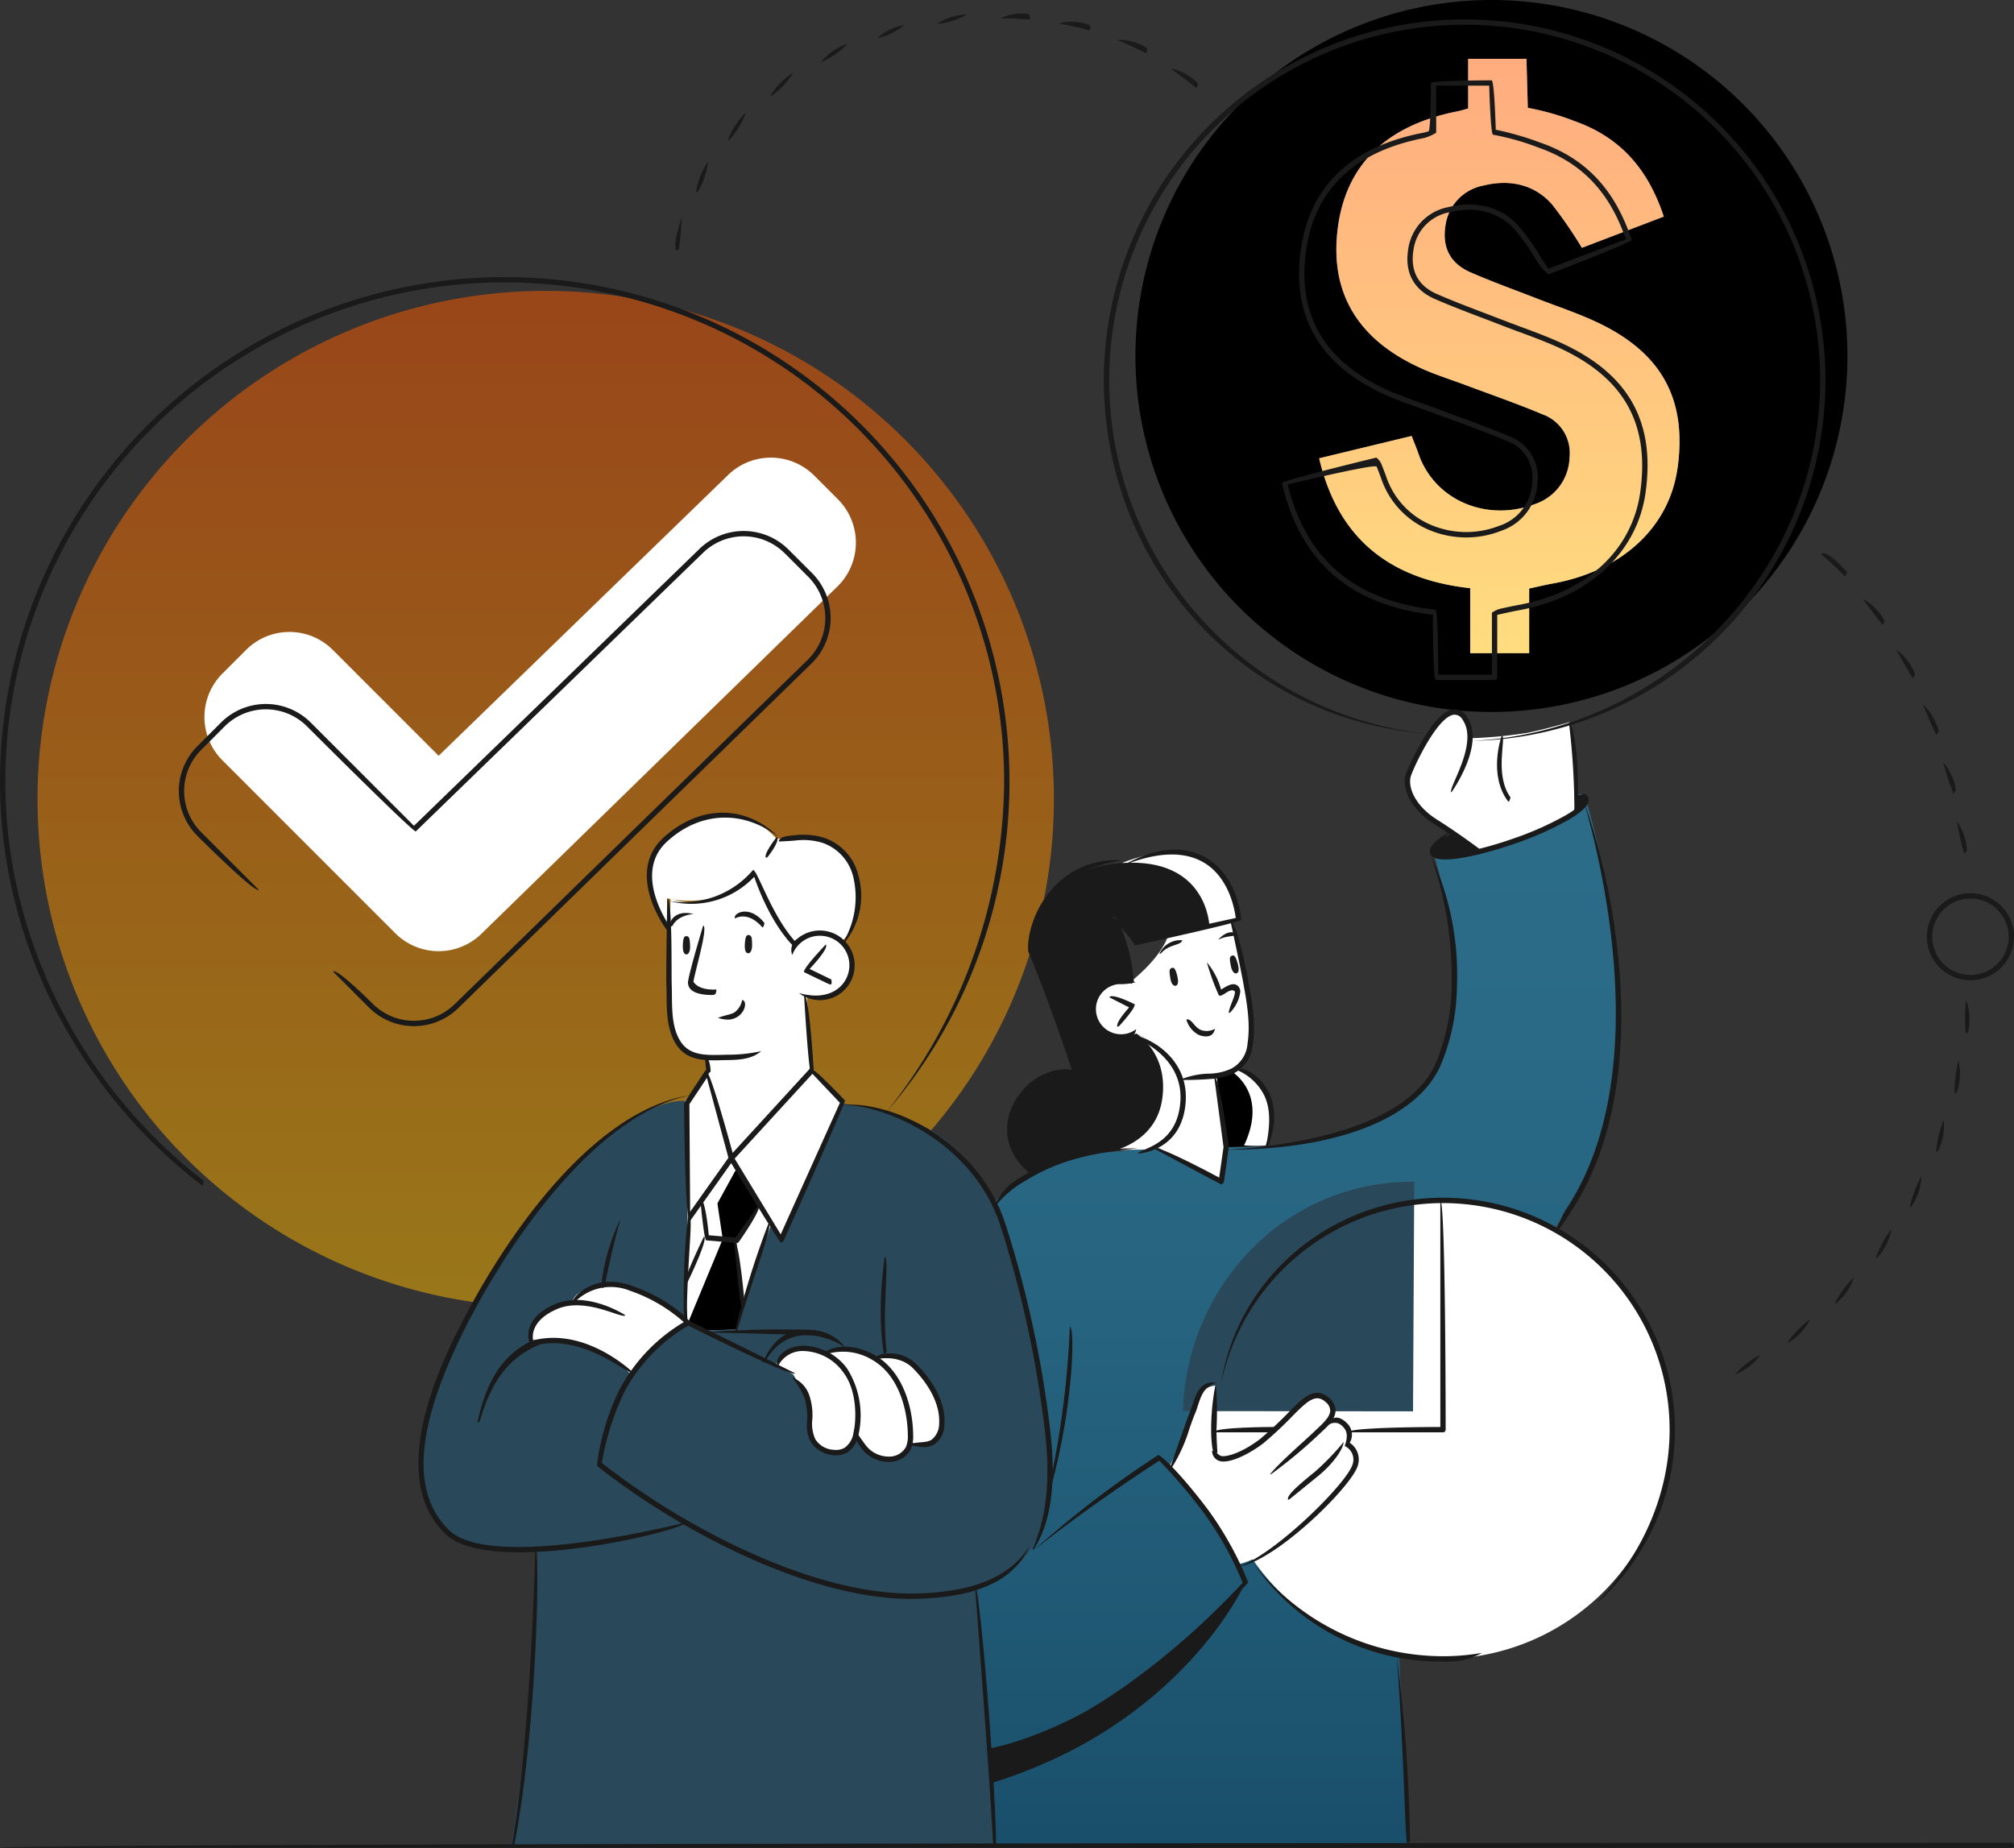<svg xmlns="http://www.w3.org/2000/svg" xmlns:xlink="http://www.w3.org/1999/xlink" width="336.747" height="309" viewBox="0 0 336.747 309">
  <rect x="0" y="0" width="336.747" height="309" fill="#333333" stroke="none"/>
  <defs>
    <linearGradient id="linear-gradient" x1="0.5" x2="0.5" y2="1" gradientUnits="objectBoundingBox">
      <stop offset="0" stop-color="#ff5a00"/>
      <stop offset="1" stop-color="#ffbc00"/>
    </linearGradient>
    <linearGradient id="linear-gradient-2" x1="0.5" x2="0.5" y2="1" gradientUnits="objectBoundingBox">
      <stop offset="0" stop-color="#26a7df"/>
      <stop offset="0.237" stop-color="#22a2da"/>
      <stop offset="0.517" stop-color="#1993cb"/>
      <stop offset="0.819" stop-color="#0b7cb3"/>
      <stop offset="1" stop-color="#006ba2"/>
    </linearGradient>
  </defs>
  <g id="ventajas-diseno-web-wordpress" transform="translate(-898.224 -1778)">
    <path id="Trazado_13478" data-name="Trazado 13478" d="M207.113,108.3a84.97,84.97,0,1,1-84.969-84.969A84.969,84.969,0,0,1,207.113,108.3" transform="translate(867.326 1803.305)" opacity="0.5" fill="url(#linear-gradient)"/>
    <path id="Trazado_13480" data-name="Trazado 13480" d="M153.853,122.685s18.759.7,28.591-6.275,9.4-13.9,9.842-22.2S188.605,73,188.605,73l3.417-2.84,4.309,3.129A61.664,61.664,0,0,0,207.8,68.984l4.568-2.5V63.827s1.549-.515,1.889.657c0,0,3.913,13.357,4.933,24.751s2.65,27.935-9.813,46.587l-26.3,72.049,1.332,31.564H115.184l-2.606-43.187,2.906-64.35s2.656-4.655,12.943-7.539a58.244,58.244,0,0,1,7.191-.926,34.43,34.43,0,0,0,6.4-1.024l11.012,5.9.361-5.625Z" transform="translate(949.127 1847.118)" opacity="0.5" fill="url(#linear-gradient-2)"/>
    <path id="Trazado_13481" data-name="Trazado 13481" d="M111.958,88.784s-11.6-1.743-30.491,26.117-12.33,41.511-12.33,41.511,1.632,9.5,18.207,7.295c0,0-.179,12.215-1.134,22.877s-3.269,26.654-3.269,26.654h80.564L160.9,170.048S172.4,167.855,172.91,153s-5.366-36.614-6.692-40.925-5.446-16.6-18.157-20.629-30.632-4.261-36.1-2.664" transform="translate(900.806 1873.316)" fill="#294859"/>
    <path id="Trazado_13482" data-name="Trazado 13482" d="M72.03,68.858a10.253,10.253,0,0,0-14.51,0l-3.955,3.955a10.249,10.249,0,0,0,0,14.5l28.9,28.908a10.255,10.255,0,0,0,14.506,0L156.48,58.173a10.263,10.263,0,0,0,0-14.506l-3.957-3.959a10.263,10.263,0,0,0-14.512,0L89.722,86.554Z" transform="translate(881.846 1817.816)" fill="#fff"/>
    <path id="Trazado_13485" data-name="Trazado 13485" d="M111.805,103.062l-.951-12.588s5.443,1.916,7.33-3.269-2.973-7.37-5.5-7.009a6.183,6.183,0,0,0-3.807,2,31.391,31.391,0,0,1-6.63-12.3s-5.9,7.336-14.158,4.524c0,0-.3,12.209-.233,15.363s-1.326,10.518,6.465,11.223l.019,2.329,4.09,14.316Z" transform="translate(922.251 1853.826)" fill="#fff"/>
    <path id="Trazado_13486" data-name="Trazado 13486" d="M102.8,109.172a17.623,17.623,0,0,0-8.66-5.431c-5.366-1.328-9.578-.259-10.382,1.749,0,0-8.287,1.507-6.853,7.3,0,0,3.169-1.286,8.208.2a21.586,21.586,0,0,1,8.45,4.979s4.724-6.667,9.238-8.794" transform="translate(910.248 1889.903)" fill="#fff"/>
    <path id="Trazado_13487" data-name="Trazado 13487" d="M96.375,110.842s1.612-4.163,7.974-2.068c0,0,5.008-1.595,8.725,1.067a6.882,6.882,0,0,1,5.327.313c3.173,1.336,5.089,6.907,5.76,9.157s-.849,6.152-4.9,4.568c-.35-.092-.786,3.048-4.218,2.758s-5.064-4.061-5.064-4.061-.934,3.392-3.9,2.933a4.431,4.431,0,0,1-3.959-3.49c-.075-.794.15-4.113-.188-4.958s-2.644-4.614-2.644-4.614Z" transform="translate(931.55 1895.361)" fill="#fff"/>
    <path id="Trazado_13488" data-name="Trazado 13488" d="M145.434,77.752l2.737,14.625s2.389,9.97-5.658,10.359l1.305,11.844-.563,5.787-11.043-5.952a7.452,7.452,0,0,0,4.466-5.938c.83-4.733-.379-7.708-3.165-9.738s-4.445-3.121-4.445-3.121-5.888,2.031-7.051-2.967,3.394-6.084,5.9-5.566c0,0,4.778-3.6,6.319-7.48a48.409,48.409,0,0,0,2.316-8.421s7.186,4.259,8.883,6.567" transform="translate(959.165 1855.223)" fill="#fff"/>
    <path id="Trazado_13489" data-name="Trazado 13489" d="M158.534,80.122s-5.377-3.7-7.858-5.421-3.965-4.445-3.54-6.988,5.581-9.922,6.865-10.43,3.092.417,3.411,3.015.052,1.147.052,1.147a78.2,78.2,0,0,0,9.707-.924c3.35-.7,6.976-1.778,6.976-1.778s1.247,9.123.813,14.865a27.078,27.078,0,0,1-8.979,4.626c-5.168,1.453-7.447,1.889-7.447,1.889" transform="translate(986.539 1839.996)" fill="#fff"/>
    <path id="Trazado_13491" data-name="Trazado 13491" d="M93.024,86.838l-3.832,4.941.436,19.783-.607,16.531,3.332,2.049,5.37-.142,5.879-17.683,1.557,2.756L115.652,91.6l-6.38-6.5Z" transform="translate(923.572 1870.322)" fill="#fff"/>
    <path id="Trazado_13492" data-name="Trazado 13492" d="M96.975,92.8,92.1,100.341l.769,5.933-3.38,6.394-.34,7.234,3.065,1.887,5.37-.142,1.147-3.45-.127-1.443-1.019-10.48,3.978-5.218Z" transform="translate(923.71 1878.674)"/>
    <path id="Trazado_13493" data-name="Trazado 13493" d="M118.653,86.347s3.194-2.725,2.293-8.55S119,68.416,107.539,69.406c0,0-4.537-5.623-11.431-3.694s-9.209,5.762-9.824,9.246,3.127,9.482,3.127,9.482l-.085-5.066s9.211,2.339,14.65-4.5c0,0,3.488,9.94,6.628,12.3,0,0,2.491-4.061,8.049-.824" transform="translate(920.529 1848.849)" fill="#fff"/>
    <path id="Trazado_13501" data-name="Trazado 13501" d="M118.954,122.046s-5.314-3.121-3.259-10.6,9.936-6.611,9.936-6.611l-7.036-20.2s.008-13.5,15.238-14.471c0,0,5.485-2.41,10.232-1.693s8.181,4.972,9.207,10.653c.067.577-17.121,4.6-17.121,4.6s-1.66-3.7-3.911-4.6c0,0,2.954,6.619,2.842,11.045,0,0-5.71-1.174-5.823,4.059s4.555,5.629,6.976,4.474c0,0,7.516,3.152,7.866,10.339a8.866,8.866,0,0,1-6.177,9.044s-7.274-.171-11.74,1.209a53.07,53.07,0,0,0-7.23,2.75" transform="translate(951.996 1852.136)" fill="#1a1a1a"/>
    <path id="Trazado_13502" data-name="Trazado 13502" d="M131.751,87.05l1.578,11.842,6.6-.273s1.657-4.441.54-7.612-5.06-5.362-5.06-5.362a6.1,6.1,0,0,1-3.655,1.405" transform="translate(969.927 1870.91)"/>
    <path id="Trazado_13503" data-name="Trazado 13503" d="M244.271,59.524A59.523,59.523,0,1,1,184.75,0a59.524,59.524,0,0,1,59.522,59.524" transform="translate(962.848 1778)"/>
    <path id="Trazado_13504" data-name="Trazado 13504" d="M199.877,73.171c-1.376,9.876-9.261,17.173-20.8,19.272-1.249.227-2.481.523-4,.846V104.1h-9.861V93.238c-14.2-1.572-22.266-8.975-25.256-21.724,5.231-1.261,10.178-2.458,15.463-3.73.407,1.047.809,2,1.145,2.965,2.662,7.733,11.348,11.5,19.489,8.412a8.444,8.444,0,0,0,5.769-7.758,6.869,6.869,0,0,0-4.5-7.234c-4.2-1.77-8.539-3.271-12.826-4.878-2.264-.846-4.589-1.578-6.8-2.527-11.123-4.764-16.02-12.74-14.629-23.688,1.359-10.664,8.114-17.25,20.075-19.587.486-.1.959-.254,1.732-.465V4.716h9.747l.225,8.2a42.344,42.344,0,0,1,7.76,2.2c7.964,2.789,12.434,8.318,14.975,15.984q-6.845,2.611-13.687,5.22a74.315,74.315,0,0,0-4.974-7.232c-2.958-3.39-7.122-4.27-11.537-3.169a7.854,7.854,0,0,0-6.279,6.521c-.609,3.53.53,6.388,4.155,7.977,3.6,1.572,7.314,2.906,10.983,4.334,3.081,1.2,6.232,2.256,9.24,3.588,11.523,5.093,16.049,12.98,14.4,24.839" transform="translate(978.829 1783.116)" fill="#fff"/>
    <path id="Trazado_13505" data-name="Trazado 13505" d="M207.994,134.606a38.29,38.29,0,1,1-38.29-38.29,38.288,38.288,0,0,1,38.29,38.29" transform="translate(969.561 1882.486)" fill="#fff"/>
    <path id="Trazado_13506" data-name="Trazado 13506" d="M129.044,133.132l38.457.042.2-38.373a37.276,37.276,0,0,0-27.09,11.141,40.114,40.114,0,0,0-11.562,27.19" transform="translate(966.986 1880.814)" fill="#294859"/>
    <path id="Trazado_13507" data-name="Trazado 13507" d="M128.153,124.541s1.8-3.542,2.988-6.732,1.651-6.409,4.693-6.69c0,0-.432,6.648-.336,8.383s-.386,3.951,1.8,3.628a14.7,14.7,0,0,0,8.233-4.468c3.173-3.113,5.581-6.8,8.266-5.6a2.316,2.316,0,0,1,1.213,3.509,4.339,4.339,0,0,1,2.764,1.587c1.182,1.457-.357,2.854-.357,2.854a2.918,2.918,0,0,1,1.87,2.468c.008,1.762-1.685,4.268-5.539,7.806s-9.928,8.981-14.231,9.713c0,0-3.01-5.4-5.541-9.119a60.519,60.519,0,0,0-6.15-7.339Z" transform="translate(965.673 1898.544)" fill="#fff"/>
    <path id="Trazado_13508" data-name="Trazado 13508" d="M156.252,127.137s-10.626,23.433-42.359,33.111l-.532-5.754s20.546-2.965,42.891-27.357" transform="translate(949.977 1915.921)" fill="#1a1a1a"/>
    <path id="Trazado_13510" data-name="Trazado 13510" d="M156.57,69.934,152.493,66.8s-3.992,1.891-3.417,3.332,7.495-.2,7.495-.2" transform="translate(988.659 1850.472)" fill="#1a1a1a"/>
    <path id="Trazado_13511" data-name="Trazado 13511" d="M160.445,63.783l.092,2.9s1.528-1.332,1.528-2.239-1.62-.657-1.62-.657" transform="translate(1001.054 1847.159)" fill="#1a1a1a"/>
    <path id="Trazado_13514" data-name="Trazado 13514" d="M134.381,68.473c-4.747-.717-10.232,1.691-10.232,1.691,14.394-.965,14.615,10.608,14.615,10.608l4.889-1.067c-1.09-6.257-4.526-10.512-9.271-11.231" transform="translate(961.68 1852.137)" fill="#fff"/>
    <path id="Trazado_13515" data-name="Trazado 13515" d="M135.082,93.244c-.35-7.186-7.866-10.339-7.866-10.339s5.466,3.2,4.305,11c-.861,5.787-5.6,7.862-7.985,8.548,2.923-.219,5.368-.165,5.368-.165a8.865,8.865,0,0,0,6.177-9.042" transform="translate(961.015 1867.937)" fill="#fff"/>
    <path id="Trazado_13516" data-name="Trazado 13516" d="M134.94,98.619a28.776,28.776,0,0,0,3.623,0s1.657-4.441.54-7.612-5.06-5.362-5.06-5.362a7.354,7.354,0,0,1-1.036.69c1.395.99,5.5,4.7,1.933,12.284" transform="translate(971.289 1870.91)" fill="#fff"/>
    <path id="Trazado_13517" data-name="Trazado 13517" d="M97.633,94.7l-3.113,5.683.884,5.965-5.867,14.143-.436-7.854,3.567-6.628-.736-6.19,4.989-6.869Z" transform="translate(923.66 1878.839)" fill="#fff"/>
    <path id="Trazado_13518" data-name="Trazado 13518" d="M124.122,104.571c-4.447-13.372-7.441-20.225-7.47-20.294-.281-2.385.888-7.182,4.263-10.787a14.143,14.143,0,0,1,11.429-4.474c-4.339.684-8.037,2.147-10.779,5.079-3.15,3.365-4.268,7.776-4.07,9.888.315.734,3.223,7.58,7.053,20.008-.338.573-.384.58-.427.58" transform="translate(953.503 1852.845)" fill="#1a1a1a"/>
    <path id="Trazado_13519" data-name="Trazado 13519" d="M129.722,100.382c-.334,0-.655-.006-.953-.015a13.51,13.51,0,0,1,5.181-1.053,9.174,9.174,0,0,0,3.5-.853,5.137,5.137,0,0,0,2.671-4.159c.519-3.413-.119-6.909-.736-10.291-.536-2.948-2.076-10.009-2.091-10.08.886-.119,2.427,6.959,2.879,9.434.719,3.938,1.372,7.514.828,11.07a5.972,5.972,0,0,1-3.144,4.82,10.376,10.376,0,0,1-3.832.947c-1.2.1-2.879.179-4.3.179" transform="translate(966.692 1858.201)" fill="#1a1a1a"/>
    <path id="Trazado_13520" data-name="Trazado 13520" d="M128.316,77.651c.342-.115.6,0,.913,1.245.346,1.391.021,1.7-.3,1.739s-.709-.342-.859-1.351-.206-1.482.242-1.632" transform="translate(965.818 1862.2)" fill="#1a1a1a"/>
    <path id="Trazado_13521" data-name="Trazado 13521" d="M133.131,76.672c.338-.127.6-.023.953,1.213.4,1.378.081,1.7-.238,1.747s-.715-.317-.9-1.322-.256-1.474.188-1.639" transform="translate(971.063 1861.13)" fill="#1a1a1a"/>
    <path id="Trazado_13522" data-name="Trazado 13522" d="M131.876,75.968c1.6-1.651,2.646-1.238,3.277-.846-.99.44-1.714.194-3.1.8a.425.425,0,0,1-.179.042" transform="translate(970.062 1859.111)" fill="#1a1a1a"/>
    <path id="Trazado_13523" data-name="Trazado 13523" d="M127.153,77.692a3.787,3.787,0,0,1,3.8-2.275c-.123.874-2.235.65-3.463,2.116a.446.446,0,0,1-.342.158" transform="translate(964.938 1859.799)" fill="#1a1a1a"/>
    <path id="Trazado_13524" data-name="Trazado 13524" d="M126.721,88.668a5.089,5.089,0,0,1-.517-10.151,5.155,5.155,0,0,1,2.917.575,9.916,9.916,0,0,1-2.827.313,4.2,4.2,0,1,0,2.946,7.535,1.948,1.948,0,0,1-2,1.7,4.837,4.837,0,0,1-.519.027" transform="translate(958.952 1863.152)" fill="#1a1a1a"/>
    <path id="Trazado_13525" data-name="Trazado 13525" d="M124.476,84.994c-.325-.751,1.966-3.219,1.966-3.219l-3.309-1.689c.407-.792,4.241,1.163,4.241,1.163.121.7-2.571,3.6-2.571,3.6a.457.457,0,0,1-.327.142" transform="translate(960.578 1864.675)" fill="#1a1a1a"/>
    <path id="Trazado_13526" data-name="Trazado 13526" d="M137.964,104.367c-.211-.054-11.256-6-11.256-6,.423-.786,10.908,4.864,10.908,4.864l.732-5.1L136.78,86.347c.884-.115,2.46,11.725,2.46,11.725,0,.123-.834,5.91-.834,5.91-.3.367-.373.384-.442.384" transform="translate(964.456 1871.671)" fill="#1a1a1a"/>
    <path id="Trazado_13527" data-name="Trazado 13527" d="M119.272,103.6c-5.273-4.007-5-9.04-3.079-12.446,2.074-3.682,6.721-6.536,10.916-4.937-4.059-.582-8.25,2.024-10.136,5.373-2.256,4-1.293,8.187,2.577,11.212-.015.736-.144.8-.277.8" transform="translate(951.677 1871.033)" fill="#1a1a1a"/>
    <path id="Trazado_13528" data-name="Trazado 13528" d="M138.17,98.991c.767-3.726.842-6.461-.2-8.727a8.959,8.959,0,0,0-4.6-4.326c.446-.784,3.813.469,5.414,3.955,1.14,2.491,1.076,5.456-.2,8.81a.448.448,0,0,1-.415.288" transform="translate(971.682 1870.984)" fill="#1a1a1a"/>
    <path id="Trazado_13529" data-name="Trazado 13529" d="M125.907,102.771c.259-.9,6.671-1.22,7.107-8.871.44-7.749-7.945-10.672-8.031-10.7.375-.815,9.4,2.329,8.921,10.743-.484,8.485-7.906,8.821-7.983,8.825Z" transform="translate(962.584 1868.125)" fill="#1a1a1a"/>
    <path id="Trazado_13530" data-name="Trazado 13530" d="M134.59,85.629c.188-1.249,1.088-2.717,1.059-3.54-.377-.54-1.17-.029-1.593.24-.457.3-.761.488-1.084.4a39.855,39.855,0,0,1-2.016-5.544,12.006,12.006,0,0,1,2.37,4.549c.949-.6,2-1.284,2.781-.64a1.253,1.253,0,0,1,.432.963A5.981,5.981,0,0,1,134.9,85.5a.461.461,0,0,1-.311.125" transform="translate(969.064 1861.735)" fill="#1a1a1a"/>
    <path id="Trazado_13531" data-name="Trazado 13531" d="M132.6,84.6a2.973,2.973,0,0,1-1.293-.286,4.191,4.191,0,0,1-2-2.535c.863-.217,1.261,1.209,2.381,1.73a2.849,2.849,0,0,0,2.425-.183c-.3,1.117-.928,1.274-1.516,1.274" transform="translate(967.277 1866.691)" fill="#1a1a1a"/>
    <path id="Trazado_13562" data-name="Trazado 13562" d="M158.145,135.054H142.286c0-.894,15.413-.894,15.413-.894V96.276c.89,0,.89,38.332.89,38.332a.445.445,0,0,1-.444.446" transform="translate(981.355 1882.442)" fill="#1a1a1a"/>
    <path id="Trazado_13563" data-name="Trazado 13563" d="M141.543,115.341H131.507c0-.894,10.036-.894,10.036-.894.444.694.246.894,0,.894" transform="translate(969.662 1902.155)" fill="#1a1a1a"/>
    <path id="Trazado_13564" data-name="Trazado 13564" d="M195.062,163.591C202.6,155.65,207.1,145.456,207.1,134.84a37.891,37.891,0,0,0-75.014-7.582c2.779-18.148,18.759-31.2,37.129-31.2a38.78,38.78,0,0,1,26.15,67.413.465.465,0,0,1-.3.117" transform="translate(970.288 1882.21)" fill="#1a1a1a"/>
    <path id="Trazado_13565" data-name="Trazado 13565" d="M131.9,122.95c-.45-.507-.6-2.687-.6-4.251a39.21,39.21,0,0,1,.773-7.758,54.35,54.35,0,0,1,.115,7.758c0,1.534.158,3.751.163,3.774-.427.473-.436.477-.448.477" transform="translate(969.431 1898.352)" fill="#1a1a1a"/>
    <path id="Trazado_13566" data-name="Trazado 13566" d="M166.473,141.939a37.85,37.85,0,0,1-31.864-16.676,40.2,40.2,0,0,0,31.864,15.782,38.069,38.069,0,0,0,6.532-.559,11.937,11.937,0,0,1-6.532,1.453" transform="translate(973.027 1913.888)" fill="#1a1a1a"/>
    <path id="Trazado_13568" data-name="Trazado 13568" d="M118.357,132.695a153.843,153.843,0,0,0,3.354-26.288c.888.148.54,13.061-2.923,25.956a.447.447,0,0,1-.432.331" transform="translate(955.396 1893.433)" fill="#1a1a1a"/>
    <path id="Trazado_13569" data-name="Trazado 13569" d="M147.959,164.137c-.446-.584-.479-14.348-1.774-31.262a271.645,271.645,0,0,1,2.22,30.816Z" transform="translate(985.585 1922.146)" fill="#1a1a1a"/>
    <path id="Trazado_13570" data-name="Trazado 13570" d="M113.517,166.207c14.5-2.965,31.345-16.295,42.337-28.156a55,55,0,0,0-6.48-11.652,86.693,86.693,0,0,0-7.449-8.76c-1.87,1.2-12.157,7.881-21,15A165.953,165.953,0,0,1,141.745,116.7c.58.085,3.917,3.294,8.339,9.167a55.857,55.857,0,0,1,6.7,12.125c-11.181,12.484-28.331,26.087-43.208,28.21-.021,0-.044.006-.063.006" transform="translate(950.146 1904.598)" fill="#1a1a1a"/>
    <path id="Trazado_13571" data-name="Trazado 13571" d="M113.972,101.554a9.584,9.584,0,0,1,4.48-4.722c4.8-2.923,9.719-4.737,19.4-4.737-9.471.892-14.264,2.652-18.934,5.5a17.17,17.17,0,0,0-4.61,3.809.447.447,0,0,1-.336.154" transform="translate(950.639 1877.907)" fill="#1a1a1a"/>
    <path id="Trazado_13572" data-name="Trazado 13572" d="M132.588,117.963c13.937-.894,30.413-4.451,34.852-14.444a34.23,34.23,0,0,0,2.662-12.8,61.638,61.638,0,0,0-3.584-22.247,47.633,47.633,0,0,1,4.474,22.281,35.023,35.023,0,0,1-2.739,13.124c-3.915,8.817-17.248,14.083-35.665,14.083" transform="translate(970.834 1852.284)" fill="#1a1a1a"/>
    <path id="Trazado_13573" data-name="Trazado 13573" d="M159.009,136.2a13.58,13.58,0,0,1,1.933-4.118c14.306-22.424,5.548-57.668,2.523-67.936,4.764,13.026,12.338,46.294-1.772,68.416-.653,1.022-1.436,2.231-2.322,3.452a.442.442,0,0,1-.361.186" transform="translate(999.497 1847.583)" fill="#1a1a1a"/>
    <path id="Trazado_13574" data-name="Trazado 13574" d="M159.183,81.137c-.3-.117-3.776-2.75-7.445-5.06-3.642-2.287-5.65-5.95-4.668-8.519.04-.1,4.13-10.207,7.858-10.656a2.4,2.4,0,0,1,2.3,1.224c3.123,4.516-2.373,12.332-2.608,12.659-.671-.592,4.645-8.152,1.878-12.152a1.54,1.54,0,0,0-1.461-.844c-2.581.311-6.179,7.605-7.13,10.086-.707,1.851.563,5.091,4.311,7.451,3.7,2.331,7.2,4.981,7.239,5.01,0,.74-.136.8-.269.8" transform="translate(986.276 1839.715)" fill="#1a1a1a"/>
    <path id="Trazado_13575" data-name="Trazado 13575" d="M160.911,73.514a124.864,124.864,0,0,0-.921-15.574c.892-.029,1.968,8.423,1.366,15.167a.449.449,0,0,1-.444.407" transform="translate(1000.561 1840.855)" fill="#1a1a1a"/>
    <path id="Trazado_13576" data-name="Trazado 13576" d="M133.438,138.649c5.892-1.81,18.242-13.908,19.191-17.156a2.472,2.472,0,0,0-1.324-3.046c.515-1.478.48-2.414-.256-3.194a2.421,2.421,0,0,0-.832-.6,1.83,1.83,0,0,0-1.618.267c.436-1.27,1.236-1.38,1.949-1.092a3.284,3.284,0,0,1,1.147.817,2.618,2.618,0,0,1,.444,3.254,3.32,3.32,0,0,1,1.349,3.844c-1.015,3.461-13.61,15.911-19.981,16.9-.023,0-.046.006-.069.006" transform="translate(971.757 1901.34)" fill="#1a1a1a"/>
    <path id="Trazado_13577" data-name="Trazado 13577" d="M141.054,125.35c1.441-1.885,6.119-5.9,7.407-7.174,1.453-1.347,2.664-2.456,2.667-3.523a1.886,1.886,0,0,0-.726-1.374c-1.38-1.282-2.589-.6-4.457,1.19-.256.244-.628.617-1.069,1.059a64.719,64.719,0,0,1-4.937,4.62c-1.924,1.464-4.9,3.129-6.828,3.042a1.79,1.79,0,0,1-1.741-1.791c.9.127.969.859,1.789.9,1.516,0,4-1.159,6.24-2.869a64.833,64.833,0,0,0,4.847-4.535c.446-.45.823-.826,1.082-1.074,1.359-1.313,3.417-3.294,5.681-1.205a2.758,2.758,0,0,1,1.009,2.035c0,1.455-1.38,2.719-2.385,3.638a82.67,82.67,0,0,1-8.341,6.984.438.438,0,0,1-.238.071" transform="translate(969.513 1899.187)" fill="#1a1a1a"/>
    <path id="Trazado_13578" data-name="Trazado 13578" d="M127.985,125.243c.761-2.193,1.7-4.858,2.454-7,.352-1.007.659-1.872.942-2.527a12.614,12.614,0,0,0,.43-1.209c.54-1.678,1.276-4,3.922-3.573-1.914.609-2.443,1.874-3.073,3.844a13.332,13.332,0,0,1-.463,1.3c-.271.619-.571,1.476-.919,2.464a26.733,26.733,0,0,1-2.935,6.521.442.442,0,0,1-.357.179" transform="translate(965.841 1898.288)" fill="#1a1a1a"/>
    <path id="Trazado_13579" data-name="Trazado 13579" d="M137.476,125.309c-.279-.792,2.033-2.664,4.618-4.783a43.152,43.152,0,0,0,4.691-4.881c-.19,1.614-2.293,4.07-4.126,5.573-2.587,2.118-4.906,3.988-4.906,3.988a.423.423,0,0,1-.277.1" transform="translate(976.112 1903.456)" fill="#1a1a1a"/>
    <path id="Trazado_13580" data-name="Trazado 13580" d="M151.4,74.631c-1.324,0-2.262-.271-2.5-.951-.371-1.057.792-2.312,3.557-3.842-2.921,2.633-2.748,3.457-2.719,3.542.254.713,5.106.55,13.122-2.268a52,52,0,0,0,8.721-3.884c2.606-1.532,3-2.366,2.933-2.558-.115-.331-.125-.4-1.072-.356,1.27-.928,1.63-.759,1.889-.006.35.994-.736,2.183-3.3,3.69a53.025,53.025,0,0,1-8.875,3.953c-3.225,1.134-8.59,2.681-11.754,2.681" transform="translate(988.455 1847.08)" fill="#1a1a1a"/>
    <path id="Trazado_13581" data-name="Trazado 13581" d="M156.118,70.078c-3.421-4.447-1.182-10.841-1.086-11.11.817.363-1.334,6.528,1.449,10.4-.181.68-.271.707-.363.707" transform="translate(994.305 1841.97)" fill="#1a1a1a"/>
    <path id="Trazado_13582" data-name="Trazado 13582" d="M195.982,86.2a7.282,7.282,0,1,1,7.28-7.284,7.291,7.291,0,0,1-7.28,7.284m0-13.672a6.389,6.389,0,1,0,6.39,6.388,6.4,6.4,0,0,0-6.39-6.388" transform="translate(1031.708 1855.713)" fill="#1a1a1a"/>
    <path id="Trazado_13584" data-name="Trazado 13584" d="M353.268,148.632H16.772c0-.847,336.5-.847,336.5-.847.422.657.233.847,0,.847" transform="translate(881.452 1938.344)" fill="#1a1a1a"/>
    <path id="Trazado_13585" data-name="Trazado 13585" d="M87.818,125.377a10.6,10.6,0,0,1-7.516-3.106l-6.015-6.021c.63-.628,6.644,5.389,6.644,5.389a9.753,9.753,0,0,0,13.768,0l59.059-57.614a9.765,9.765,0,0,0,0-13.768l-3.928-3.926a9.734,9.734,0,0,0-13.772,0L88.125,92.823c-.623,0-18.182-17.563-18.182-17.563a9.734,9.734,0,0,0-13.772,0l-3.922,3.926a9.727,9.727,0,0,0,0,13.766l9.63,9.63c-.63.63-10.259-9-10.259-9a10.62,10.62,0,0,1,0-15.027l3.922-3.926a10.62,10.62,0,0,1,15.032,0L87.821,91.881,135.432,45.7a10.62,10.62,0,0,1,15.025,0l3.928,3.926a10.653,10.653,0,0,1,0,15.029L95.324,122.273a10.583,10.583,0,0,1-7.505,3.1" transform="translate(879.619 1824.199)" fill="#1a1a1a"/>
    <path id="Trazado_13586" data-name="Trazado 13586" d="M134.513,152.48c-16.789,0-38.3-11.033-52.435-22.2-.156-.482.853-7.328,3.836-13.03A28.653,28.653,0,0,1,97.08,105.886c.4,0,18.073,8.871,18.073,8.871-.4.8-17.865-7.974-17.865-7.974A28.447,28.447,0,0,0,86.7,117.669a44.163,44.163,0,0,0-3.867,12.077c14.014,11.008,35.181,21.839,51.67,21.839.377,0,.746,0,1.12-.015,9.578-.294,15.54-2.833,18.772-7.989-2.648,5.9-8.842,8.575-18.743,8.881-.377.01-.759.017-1.14.017" transform="translate(916.023 1892.868)" fill="#1a1a1a"/>
    <path id="Trazado_13587" data-name="Trazado 13587" d="M133.395,163.023c2.239-4.864,3.09-10.9,2.224-19.13a181.148,181.148,0,0,0-7.51-35c-4.355-13.485-18.292-20.058-26.34-20.256,8.327-.686,22.7,6.088,27.184,19.975a181.826,181.826,0,0,1,7.551,35.181c.89,8.439-.006,14.658-2.733,19.016a.449.449,0,0,1-.377.211" transform="translate(937.402 1874.108)" fill="#1a1a1a"/>
    <path id="Trazado_13588" data-name="Trazado 13588" d="M105.347,117.146c-1.305-7.418.111-16.26.125-16.347.863.231-.53,8.95.317,15.845-.407.5-.423.5-.442.5" transform="translate(940.684 1887.349)" fill="#1a1a1a"/>
    <path id="Trazado_13589" data-name="Trazado 13589" d="M94.6,75c-.357-.056-.594.1-.688,1.382-.1,1.428.269,1.678.59,1.662s.638-.457.617-1.478-.052-1.5-.519-1.566" transform="translate(928.858 1859.348)" fill="#1a1a1a"/>
    <path id="Trazado_13590" data-name="Trazado 13590" d="M89.582,75.086c-.359-.044-.59.115-.65,1.4-.065,1.432.313,1.67.632,1.647s.625-.475.577-1.495-.09-1.495-.559-1.553" transform="translate(923.467 1859.448)" fill="#1a1a1a"/>
    <path id="Trazado_13591" data-name="Trazado 13591" d="M99.83,93.021c-.446-.419-1.184-13.241-1.184-13.241.892-.054,1.628,12.767,1.628,12.767a3.6,3.6,0,0,1-.444.473" transform="translate(934.013 1864.547)" fill="#1a1a1a"/>
    <path id="Trazado_13592" data-name="Trazado 13592" d="M95.519,99.13c-2.323,0-4.712-.315-6.221-2.583-1.589-2.389-1.622-5.519-1.649-8.279-.006-.6-.013-1.195-.035-1.766-.071-1.874.142-13.939.148-14.45.888.14.673,12.567.744,14.417.021.58.027,1.18.033,1.791.029,2.767.058,5.627,1.5,7.793,1.534,2.3,4.209,2.214,6.815,2.164.329-.01.657-.019.98-.025a26.025,26.025,0,0,0,5.637-.594c-1.5,1.261-3.35,1.457-5.627,1.489-.319,0-.64.01-.967.021-.446.013-.9.023-1.359.023" transform="translate(922.03 1856.164)" fill="#1a1a1a"/>
    <path id="Trazado_13593" data-name="Trazado 13593" d="M102.416,86.279a5.792,5.792,0,0,1-3.509-1.186c2.373.684,4.9.623,6.667-.857a4.933,4.933,0,0,0-2.714-8.7,4.86,4.86,0,0,0-3.6,1.124,4.956,4.956,0,0,0-1.466,2.072,2.271,2.271,0,0,1,.894-2.756,5.823,5.823,0,1,1,3.73,10.305" transform="translate(932.898 1858.951)" fill="#1a1a1a"/>
    <path id="Trazado_13594" data-name="Trazado 13594" d="M87.984,75.481c-.394-.65.661-2.892,3.834-2.085-2.639.238-3.4,1.762-3.432,1.833a.45.45,0,0,1-.4.252" transform="translate(922.362 1857.434)" fill="#1a1a1a"/>
    <path id="Trazado_13595" data-name="Trazado 13595" d="M97.718,75.751c-2.454-2.817-4.493-1.541-4.58-1.486-.457-.763,2.327-2.514,4.929.761-.154.692-.25.726-.348.726" transform="translate(927.984 1857.31)" fill="#1a1a1a"/>
    <path id="Trazado_13596" data-name="Trazado 13596" d="M91.182,87.59c-.446-.444-.463-2.769-.463-2.769.89-.006.909,2.32.909,2.32-.444.448-.444.448-.446.448" transform="translate(925.414 1870.016)" fill="#1a1a1a"/>
    <path id="Trazado_13597" data-name="Trazado 13597" d="M107.285,85.094A14.731,14.731,0,0,0,109.067,74a7.974,7.974,0,0,0-5.147-5.7,10.953,10.953,0,0,0-4.516-.388c-.917.092-2.7.169-2.775.169-.021-.89,1.8-.967,2.685-1.055a11.933,11.933,0,0,1,4.883.429,8.828,8.828,0,0,1,5.727,6.3,12.381,12.381,0,0,1-2.118,10.975c-.277.315-.4.365-.521.365" transform="translate(931.825 1850.627)" fill="#1a1a1a"/>
    <path id="Trazado_13598" data-name="Trazado 13598" d="M103.029,82.455c-.194-.048-4.386-2.087-4.386-2.087-.125-.707,3.644-4.616,3.644-4.616.64.615-2.7,4.086-2.7,4.086l3.64,1.77c.127.751-.029.846-.2.846" transform="translate(934.006 1860.177)" fill="#1a1a1a"/>
    <path id="Trazado_13599" data-name="Trazado 13599" d="M95.6,70.582c-.348-.726,1.818-3.452,1.818-3.452.7.557-1.47,3.284-1.47,3.284a.437.437,0,0,1-.348.169" transform="translate(930.67 1850.824)" fill="#1a1a1a"/>
    <path id="Trazado_13600" data-name="Trazado 13600" d="M111.043,127.276a5.787,5.787,0,0,1-4.176-1.8c-.075-.083-1.885-2.11-1.582-3.678.713,1,1.632,2.4,2.243,3.083a4.869,4.869,0,0,0,3.509,1.5,3.209,3.209,0,0,0,2.862-1.58,4.585,4.585,0,0,0,.327-2.029c-.046-4.5-1.657-10.176-6.044-12.619a9.414,9.414,0,0,0-7.893-.788c-.2-.888,3.715-2.56,8.327.01,4.718,2.629,6.453,8.642,6.5,13.391a5.367,5.367,0,0,1-.417,2.427,3.966,3.966,0,0,1-3.43,2.072c-.073,0-.15.006-.227.006" transform="translate(935.789 1895.172)" fill="#1a1a1a"/>
    <path id="Trazado_13601" data-name="Trazado 13601" d="M95.347,112.161c1.628-4.095,4.357-5.7,7.914-5.491a7.534,7.534,0,0,1,5.871,2.942,12.819,12.819,0,0,0-5.915-2.054c-3.217-.136-5.633,1.228-7.487,4.382a.45.45,0,0,1-.384.221" transform="translate(930.435 1893.698)" fill="#1a1a1a"/>
    <path id="Trazado_13602" data-name="Trazado 13602" d="M84.6,164.274c-5.383,0-10.063-.8-12.413-3.1-10.568-10.362.457-30.96,4.08-37.729,4.076-7.62,18.784-32.707,36.872-35.607-17.542,3.715-32.058,28.5-36.088,36.026-9.644,18.019-11.031,30.015-4.241,36.674,7.209,7.076,39.551-1.243,39.876-1.326-.707,1.1-16.124,5.066-28.087,5.066" transform="translate(900.459 1873.284)" fill="#1a1a1a"/>
    <path id="Trazado_13603" data-name="Trazado 13603" d="M108.838,82.776c-3.821-3.771-6.079-9.738-6.8-11.854a14.509,14.509,0,0,1-14.189,4.045,15.255,15.255,0,0,0,14-5.2c.815.211,3.244,8.031,7.314,12.253-.1.711-.208.753-.321.753" transform="translate(922.295 1853.689)" fill="#1a1a1a"/>
    <path id="Trazado_13604" data-name="Trazado 13604" d="M75.185,174.224c3.338-19.66,3.951-49.686,3.957-49.986.886.321.269,30.424-3.519,49.623a.45.45,0,0,1-.438.363" transform="translate(908.563 1912.776)" fill="#1a1a1a"/>
    <path id="Trazado_13605" data-name="Trazado 13605" d="M115.417,170.9c-.384-8.694-3.027-43.254-3.052-43.6.913.281,3.559,34.877,3.5,43.158a.449.449,0,0,1-.446.444" transform="translate(948.896 1916.098)" fill="#1a1a1a"/>
    <path id="Trazado_13606" data-name="Trazado 13606" d="M105.241,114.863c-.382-.217-8.339-13.31-8.339-13.31l-6.93,9.765c-.809-.254-.947-19.754-.947-19.754.075-.252,3.623-5.579,3.623-5.579.8.131,4.5,13.86,4.5,13.86l13-14.185c.648,0,5.777,5.412,5.777,5.412.083.488-10.284,23.527-10.284,23.527a2.772,2.772,0,0,1-.4.263M97.485,100.8l7.7,12.665,9.9-21.995-4.595-4.853Zm-7.568-9.1.125,17.984,6.4-9.021L92.844,87.3Z" transform="translate(923.576 1870.927)" fill="#1a1a1a"/>
    <path id="Trazado_13607" data-name="Trazado 13607" d="M93.084,116.372a149.348,149.348,0,0,1,5.694-18.3c.8.411-2.516,8.765-5.266,17.977a.45.45,0,0,1-.427.319" transform="translate(927.98 1884.395)" fill="#1a1a1a"/>
    <path id="Trazado_13608" data-name="Trazado 13608" d="M89.044,115.211c-.277-11.738.763-17.761.776-17.821.863.213-.163,6.177-.329,17.381a.447.447,0,0,1-.446.44" transform="translate(923.547 1883.651)" fill="#1a1a1a"/>
    <path id="Trazado_13609" data-name="Trazado 13609" d="M108.382,107.589c-.11,0-9.544-.338-17.775-.452A162.609,162.609,0,0,1,108.4,106.7c.419.707.223.894-.017.894" transform="translate(925.293 1893.668)" fill="#1a1a1a"/>
    <path id="Trazado_13610" data-name="Trazado 13610" d="M72.453,121.434c1.626-7.543,4.637-11.6,9.332-13.747.111-.033,1.026-.188,1.026-.188,8.308-1.441,15.415,5.36,15.715,5.652-.692.569-7.7-6.144-15.563-4.772-5.27,2.174-8.114,6.061-10.084,12.732a.44.44,0,0,1-.425.323" transform="translate(905.599 1894.4)" fill="#1a1a1a"/>
    <path id="Trazado_13611" data-name="Trazado 13611" d="M76.941,111.69c-.434-.346-1.6-4.228,3.913-6.676,5.375-2.391,11.654,1.632,11.917,1.808-.548.707-6.619-3.184-11.552-.994-4.76,2.112-3.892,5.158-3.851,5.285-.338.571-.384.577-.427.577" transform="translate(910.025 1891.102)" fill="#1a1a1a"/>
    <path id="Trazado_13612" data-name="Trazado 13612" d="M99.223,110a26.378,26.378,0,0,0-9.488-5.7,8.468,8.468,0,0,0-9.621,2.314c-.675-.586,3.19-5.562,9.92-3.156,6.542,2.331,9.413,5.673,9.53,5.813-.138.7-.238.732-.34.732" transform="translate(913.827 1889.521)" fill="#1a1a1a"/>
    <path id="Trazado_13613" data-name="Trazado 13613" d="M96.416,103.557,91.3,103.11c-.4-.4-.98-6.98-.98-6.98.884-.081,1.428,6.127,1.428,6.127l4.453.386,3.861-5.435c.728.513-3.284,6.159-3.284,6.159a.454.454,0,0,1-.367.19" transform="translate(924.986 1882.284)" fill="#1a1a1a"/>
    <path id="Trazado_13614" data-name="Trazado 13614" d="M94.389,110.816c-.444-.409-1.355-11.321-1.355-11.321.886-.075,1.8,10.837,1.8,10.837-.421.48-.434.484-.444.484" transform="translate(927.925 1885.934)" fill="#1a1a1a"/>
    <path id="Trazado_13615" data-name="Trazado 13615" d="M89.118,107.1c-.4-.642,3.167-7.924,3.167-7.924.8.394-2.767,7.674-2.767,7.674a.445.445,0,0,1-.4.25" transform="translate(923.644 1885.583)" fill="#1a1a1a"/>
    <path id="Trazado_13616" data-name="Trazado 13616" d="M82.493,109.357c-.388-.8.8-7.109,3.138-11.644-1.478,4.822-2.687,11.212-2.7,11.279a.448.448,0,0,1-.438.365" transform="translate(916.412 1884.001)" fill="#1a1a1a"/>
    <path id="Trazado_13617" data-name="Trazado 13617" d="M106.35,126.247a4.975,4.975,0,0,1-4.222-2.235,6.043,6.043,0,0,1-.634-3.042,11.524,11.524,0,0,0-.369-4.222,12.918,12.918,0,0,0-2.145-3.532,4.858,4.858,0,0,1,2.981,3.227,10.284,10.284,0,0,1,.432,3.855,6.272,6.272,0,0,0,.511,3.273,3.861,3.861,0,0,0,3.111,1.77,3.027,3.027,0,0,0,1.764-.329,3.709,3.709,0,0,0,1.493-2.5,12.379,12.379,0,0,0,.284-2.062c.106-1.939-.025-5.579-2.074-8.191a8.435,8.435,0,0,0-6.44-3.436,4.576,4.576,0,0,0-4.351,2.468c-.776-.454.427-3.336,4.3-3.363a9.353,9.353,0,0,1,7.195,3.782,14.688,14.688,0,0,1,1.956,11.006,4.552,4.552,0,0,1-1.908,3.073,3.683,3.683,0,0,1-1.878.461" transform="translate(931.649 1895.081)" fill="#1a1a1a"/>
    <path id="Trazado_13618" data-name="Trazado 13618" d="M93.322,83.488A4.837,4.837,0,0,1,91.75,83.2c1.272-.5,2.1-.523,2.725-.9a3.3,3.3,0,0,0,1.311-2.1c.869.219.565,2.018-.853,2.867a3.093,3.093,0,0,1-1.612.432" transform="translate(926.532 1864.992)" fill="#1a1a1a"/>
    <path id="Trazado_13619" data-name="Trazado 13619" d="M112.559,124.213a9.211,9.211,0,0,1-2.358-.407c1.253-.588,2.65-.206,3.669-.8a3.351,3.351,0,0,0,1.3-2.677c.242-3.974-2.614-7.514-4.341-9.271-2.581-2.621-6.553-1.455-6.592-1.447-.077-.909,4.263-2.2,7.228.824,1.828,1.862,4.858,5.629,4.595,9.949a4.044,4.044,0,0,1-1.745,3.394,3.439,3.439,0,0,1-1.758.434" transform="translate(940.079 1895.753)" fill="#1a1a1a"/>
    <path id="Trazado_13620" data-name="Trazado 13620" d="M93.307,85.848c-1.059,0-2.777-.142-3.553-.988a1.6,1.6,0,0,1-.384-1.4c.392-2.225,2.425-8.948,2.512-9.234.83.327-1.253,7.216-1.637,9.39.844,1.378,3.1,1.363,3.846,1.309-.023.9-.35.921-.786.921" transform="translate(923.92 1858.523)" fill="#1a1a1a"/>
    <path id="Trazado_13621" data-name="Trazado 13621" d="M89.6,85.03c-.429-.277-7.249-9.744-.815-15.655,6.029-5.541,13.768-5.6,19.26-.144-5.756-4.464-13-4.4-18.657.8-5.846,5.368.507,14.2.571,14.287-.173.68-.267.711-.359.711" transform="translate(920.337 1848.708)" fill="#1a1a1a"/>
    <path id="Trazado_13625" data-name="Trazado 13625" d="M67.91,174.1c-21.236-16.31-33.747-41.5-33.747-67.486a84.394,84.394,0,1,1,148.223,55.212,89.346,89.346,0,0,0,19.674-55.212,83.5,83.5,0,1,0-167.007,0c0,25.71,12.384,50.638,33.13,66.687-.01.738-.142.8-.273.8" transform="translate(864.061 1802.108)" fill="#1a1a1a"/>
    <path id="Trazado_13626" data-name="Trazado 13626" d="M88.511,40.7c-.429-.594-.136-2.533.9-5.562-.163,3.234-.457,5.162-.461,5.179a.443.443,0,0,1-.438.384m3.254-9.726a13.254,13.254,0,0,1,2.054-5.193,13.168,13.168,0,0,1-1.651,4.935.445.445,0,0,1-.4.259m5.343-8.729a11.9,11.9,0,0,1,3.027-4.635,13.141,13.141,0,0,1-2.675,4.462.44.44,0,0,1-.352.173m7.095-7.372a10.8,10.8,0,0,1,3.846-3.89,13.193,13.193,0,0,1-3.561,3.786.451.451,0,0,1-.286.1m71.186-1.38c-1.495-1.193-2.837-2.243-4.288-3.242a8.542,8.542,0,0,1,4.587,2.464c-.054.73-.177.778-.3.778m-62.7-4.332a10.07,10.07,0,0,1,4.451-3.056,12.888,12.888,0,0,1-4.241,3,.452.452,0,0,1-.211.054m54.278-1.489c-1.685-.836-3.236-1.555-4.816-2.187a8.649,8.649,0,0,1,5.024,1.351c.1.751-.05.836-.208.836M122.117,5.184a8.55,8.55,0,0,1,4.426-2.158,10.39,10.39,0,0,1-4.288,2.135.414.414,0,0,1-.138.023m35.35-1.32c-1.741-.473-3.409-.855-5.07-1.151a8.752,8.752,0,0,1,5.189.279c.254.744.075.871-.119.871m-25.4-1.08a9.584,9.584,0,0,1,5.045-1.545,12.094,12.094,0,0,1-4.972,1.539.431.431,0,0,1-.073.006m15.321-.719q-2.324-.191-4.666-.19a7.7,7.7,0,0,1,4.7-.7c.388.711.192.888-.038.888" transform="translate(922.812 1779.196)" fill="#1a1a1a"/>
    <path id="Trazado_13627" data-name="Trazado 13627" d="M184.227,122.2c32.1-1.528,58.231-28.187,58.231-60.318a59.437,59.437,0,1,0-66.037,59.076c-30.674-2.491-53.728-28.268-53.728-59.076A60.327,60.327,0,1,1,184.235,122.2Z" transform="translate(960.1 1779.687)" fill="#1a1a1a"/>
    <path id="Trazado_13628" data-name="Trazado 13628" d="M173.309,142.815a14.666,14.666,0,0,1,4.266-3.309,9.188,9.188,0,0,1-4.067,3.263.451.451,0,0,1-.2.046m8.781-5.3a15.9,15.9,0,0,1,3.782-3.917,9.136,9.136,0,0,1-3.523,3.832.427.427,0,0,1-.259.085m7.889-6.542a17.275,17.275,0,0,1,3.238-4.424,9.17,9.17,0,0,1-2.929,4.3.466.466,0,0,1-.309.125m6.859-7.614a19.293,19.293,0,0,1,2.621-4.853,9.109,9.109,0,0,1-2.27,4.68.445.445,0,0,1-.35.173m5.673-8.523a21.319,21.319,0,0,1,1.958-5.183,9.216,9.216,0,0,1-1.57,4.958.446.446,0,0,1-.388.225m4.4-9.25a23.91,23.91,0,0,1,1.284-5.41,9.266,9.266,0,0,1-.869,5.124.449.449,0,0,1-.415.286m3.1-9.759a26.175,26.175,0,0,1,.642-5.533,9.394,9.394,0,0,1-.208,5.2.447.447,0,0,1-.434.338m1.866-10.063a28.776,28.776,0,0,1,.06-5.573,9.507,9.507,0,0,1,.382,5.183.449.449,0,0,1-.442.39" transform="translate(1015.01 1864.989)" fill="#1a1a1a"/>
    <path id="Trazado_13629" data-name="Trazado 13629" d="M204.157,94.614a39.194,39.194,0,0,1-1.234-5.427,9.511,9.511,0,0,1,1.676,4.922c-.4.5-.423.5-.442.5m-1.835-10.08a46.415,46.415,0,0,1-1.724-5.277,9.438,9.438,0,0,1,2.156,4.728c-.365.54-.4.548-.432.548m-2.856-9.84c-.978-1.891-1.591-3.5-2.239-5.064a9.433,9.433,0,0,1,2.66,4.472c-.321.582-.371.592-.421.592m-3.932-9.461c-1.149-1.787-1.947-3.3-2.777-4.762a9.264,9.264,0,0,1,3.177,4.118c-.269.628-.334.644-.4.644m-5.072-8.908c-1.311-1.626-2.308-3.019-3.332-4.347a9.154,9.154,0,0,1,3.7,3.653c-.2.669-.29.694-.373.694m-6.277-8.1a52.61,52.61,0,0,0-3.963-3.669c.613-.65,2.07.5,4.291,2.921-.111.707-.219.748-.327.748" transform="translate(1022.508 1826.142)" fill="#1a1a1a"/>
    <path id="Trazado_13630" data-name="Trazado 13630" d="M126.7,90.612c-.448-.486-.844-6.707-3.5-10.954.744-.532,3.367,1.259,4.341,3.542l16.647-3.632c-.179-1.439-1.088-6.588-5.12-9.134-3.311-2.085-7.926-1.968-13.731.359,5.75-3.271,10.643-3.361,14.212-1.1,5.072,3.2,5.55,9.917,5.569,10.2-.35.465-17.763,4.266-17.763,4.266a18,18,0,0,0-2.337-2.942,29.1,29.1,0,0,1,2.124,8.927,3.626,3.626,0,0,1-.446.473" transform="translate(960.655 1851.924)" fill="#1a1a1a"/>
    <path id="Trazado_13631" data-name="Trazado 13631" d="M199.877,73.171c-1.376,9.876-9.261,17.173-20.8,19.272-1.249.227-2.481.523-4,.846V104.1h-9.861V93.238c-14.2-1.572-22.266-8.975-25.256-21.724,5.231-1.261,10.178-2.458,15.463-3.73.407,1.047.809,2,1.145,2.965,2.662,7.733,11.348,11.5,19.489,8.412a8.444,8.444,0,0,0,5.769-7.758,6.869,6.869,0,0,0-4.5-7.234c-4.2-1.77-8.539-3.271-12.826-4.878-2.264-.846-4.589-1.578-6.8-2.527-11.123-4.764-16.02-12.74-14.629-23.688,1.359-10.664,8.114-17.25,20.075-19.587.486-.1.959-.254,1.732-.465V4.716h9.747l.225,8.2a42.344,42.344,0,0,1,7.76,2.2c7.964,2.789,12.434,8.318,14.975,15.984q-6.845,2.611-13.687,5.22a74.315,74.315,0,0,0-4.974-7.232c-2.958-3.39-7.122-4.27-11.537-3.169a7.854,7.854,0,0,0-6.279,6.521c-.609,3.53.53,6.388,4.155,7.977,3.6,1.572,7.314,2.906,10.983,4.334,3.081,1.2,6.232,2.256,9.24,3.588,11.523,5.093,16.049,12.98,14.4,24.839" transform="translate(978.829 1783.116)" opacity="0.5" fill="url(#linear-gradient)"/>
    <path id="Trazado_13567" data-name="Trazado 13567" d="M172.526,106.712h-9.863c-.444-.448-.444-10.908-.444-10.908-13.9-1.653-22.162-8.86-25.247-22.018.329-.534,15.795-4.266,15.795-4.266a2.706,2.706,0,0,1,.882,1.184c.281.707.552,1.386.788,2.07a13.415,13.415,0,0,0,7.055,7.82,15.129,15.129,0,0,0,11.854.319,7.984,7.984,0,0,0,5.485-7.372,6.458,6.458,0,0,0-4.23-6.794c-2.992-1.259-6.111-2.4-9.129-3.509q-1.842-.675-3.68-1.361c-.78-.292-1.566-.569-2.354-.846-1.478-.525-3-1.063-4.468-1.689-11.3-4.841-16.316-12.968-14.892-24.151,1.384-10.874,8.258-17.592,20.431-19.971.306-.058.6-.144.982-.254s.39-8.079.39-8.079c.446-.444,10.191-.444,10.191-.444.444.432.661,8.256.661,8.256a50.5,50.5,0,0,1,7.472,2.162c7.608,2.662,12.455,7.831,15.253,16.264-.265.555-13.954,5.773-13.954,5.773a10.972,10.972,0,0,1-2.076-2.55,39.238,39.238,0,0,0-3.394-4.806c-2.675-3.069-6.619-4.147-11.089-3.029a7.387,7.387,0,0,0-5.952,6.165c-.613,3.571.7,6.094,3.9,7.491,2.573,1.128,5.258,2.149,7.856,3.138,1.038.4,2.076.788,3.111,1.193s2.087.794,3.133,1.18c2.026.753,4.12,1.526,6.125,2.418,11.688,5.162,16.345,13.2,14.658,25.3-1.393,10-9.5,17.531-21.167,19.649-.851.156-1.695.342-2.631.548l-1,.221v10.445a.445.445,0,0,1-.444.448m-9.417-.894h8.971V95.459a4.25,4.25,0,0,1,1.7-.73c.944-.206,1.8-.4,2.66-.55,11.441-2.083,19.084-9.148,20.444-18.9,1.624-11.644-2.869-19.389-14.137-24.367-1.979-.878-4.059-1.647-6.071-2.391-1.053-.39-2.1-.78-3.148-1.186s-2.068-.8-3.106-1.19c-2.606-.992-5.3-2.018-7.9-3.152-3.569-1.564-5.1-4.489-4.416-8.458a8.323,8.323,0,0,1,6.611-6.882c4.828-1.188,9.075-.021,11.979,3.313a39.5,39.5,0,0,1,3.475,4.91c.434.684.874,1.376,1.336,2.07L194.475,33c-2.723-7.906-7.361-12.774-14.567-15.3a42.621,42.621,0,0,0-7.662-2.174c-.4-.432-.609-8.191-.609-8.191h-8.865V15.2a7.614,7.614,0,0,1-2.093.9c-11.754,2.3-18.388,8.76-19.718,19.21-1.366,10.741,3.465,18.555,14.36,23.217,1.436.619,2.95,1.153,4.411,1.668.792.281,1.584.561,2.368.855,1.222.459,2.452.907,3.676,1.357,3.027,1.111,6.156,2.258,9.169,3.528a7.29,7.29,0,0,1,4.77,7.68,8.916,8.916,0,0,1-6.054,8.139,15.972,15.972,0,0,1-12.551-.346,14.3,14.3,0,0,1-7.52-8.337c-.231-.673-.5-1.338-.771-2.033-.223-.555-14.877,2.979-14.877,2.979,3.1,12.6,11.206,19.451,24.77,20.955.4.442.4,10.852.4,10.852" transform="translate(975.589 1784.992)" fill="#1a1a1a"/>
  </g>
</svg>
